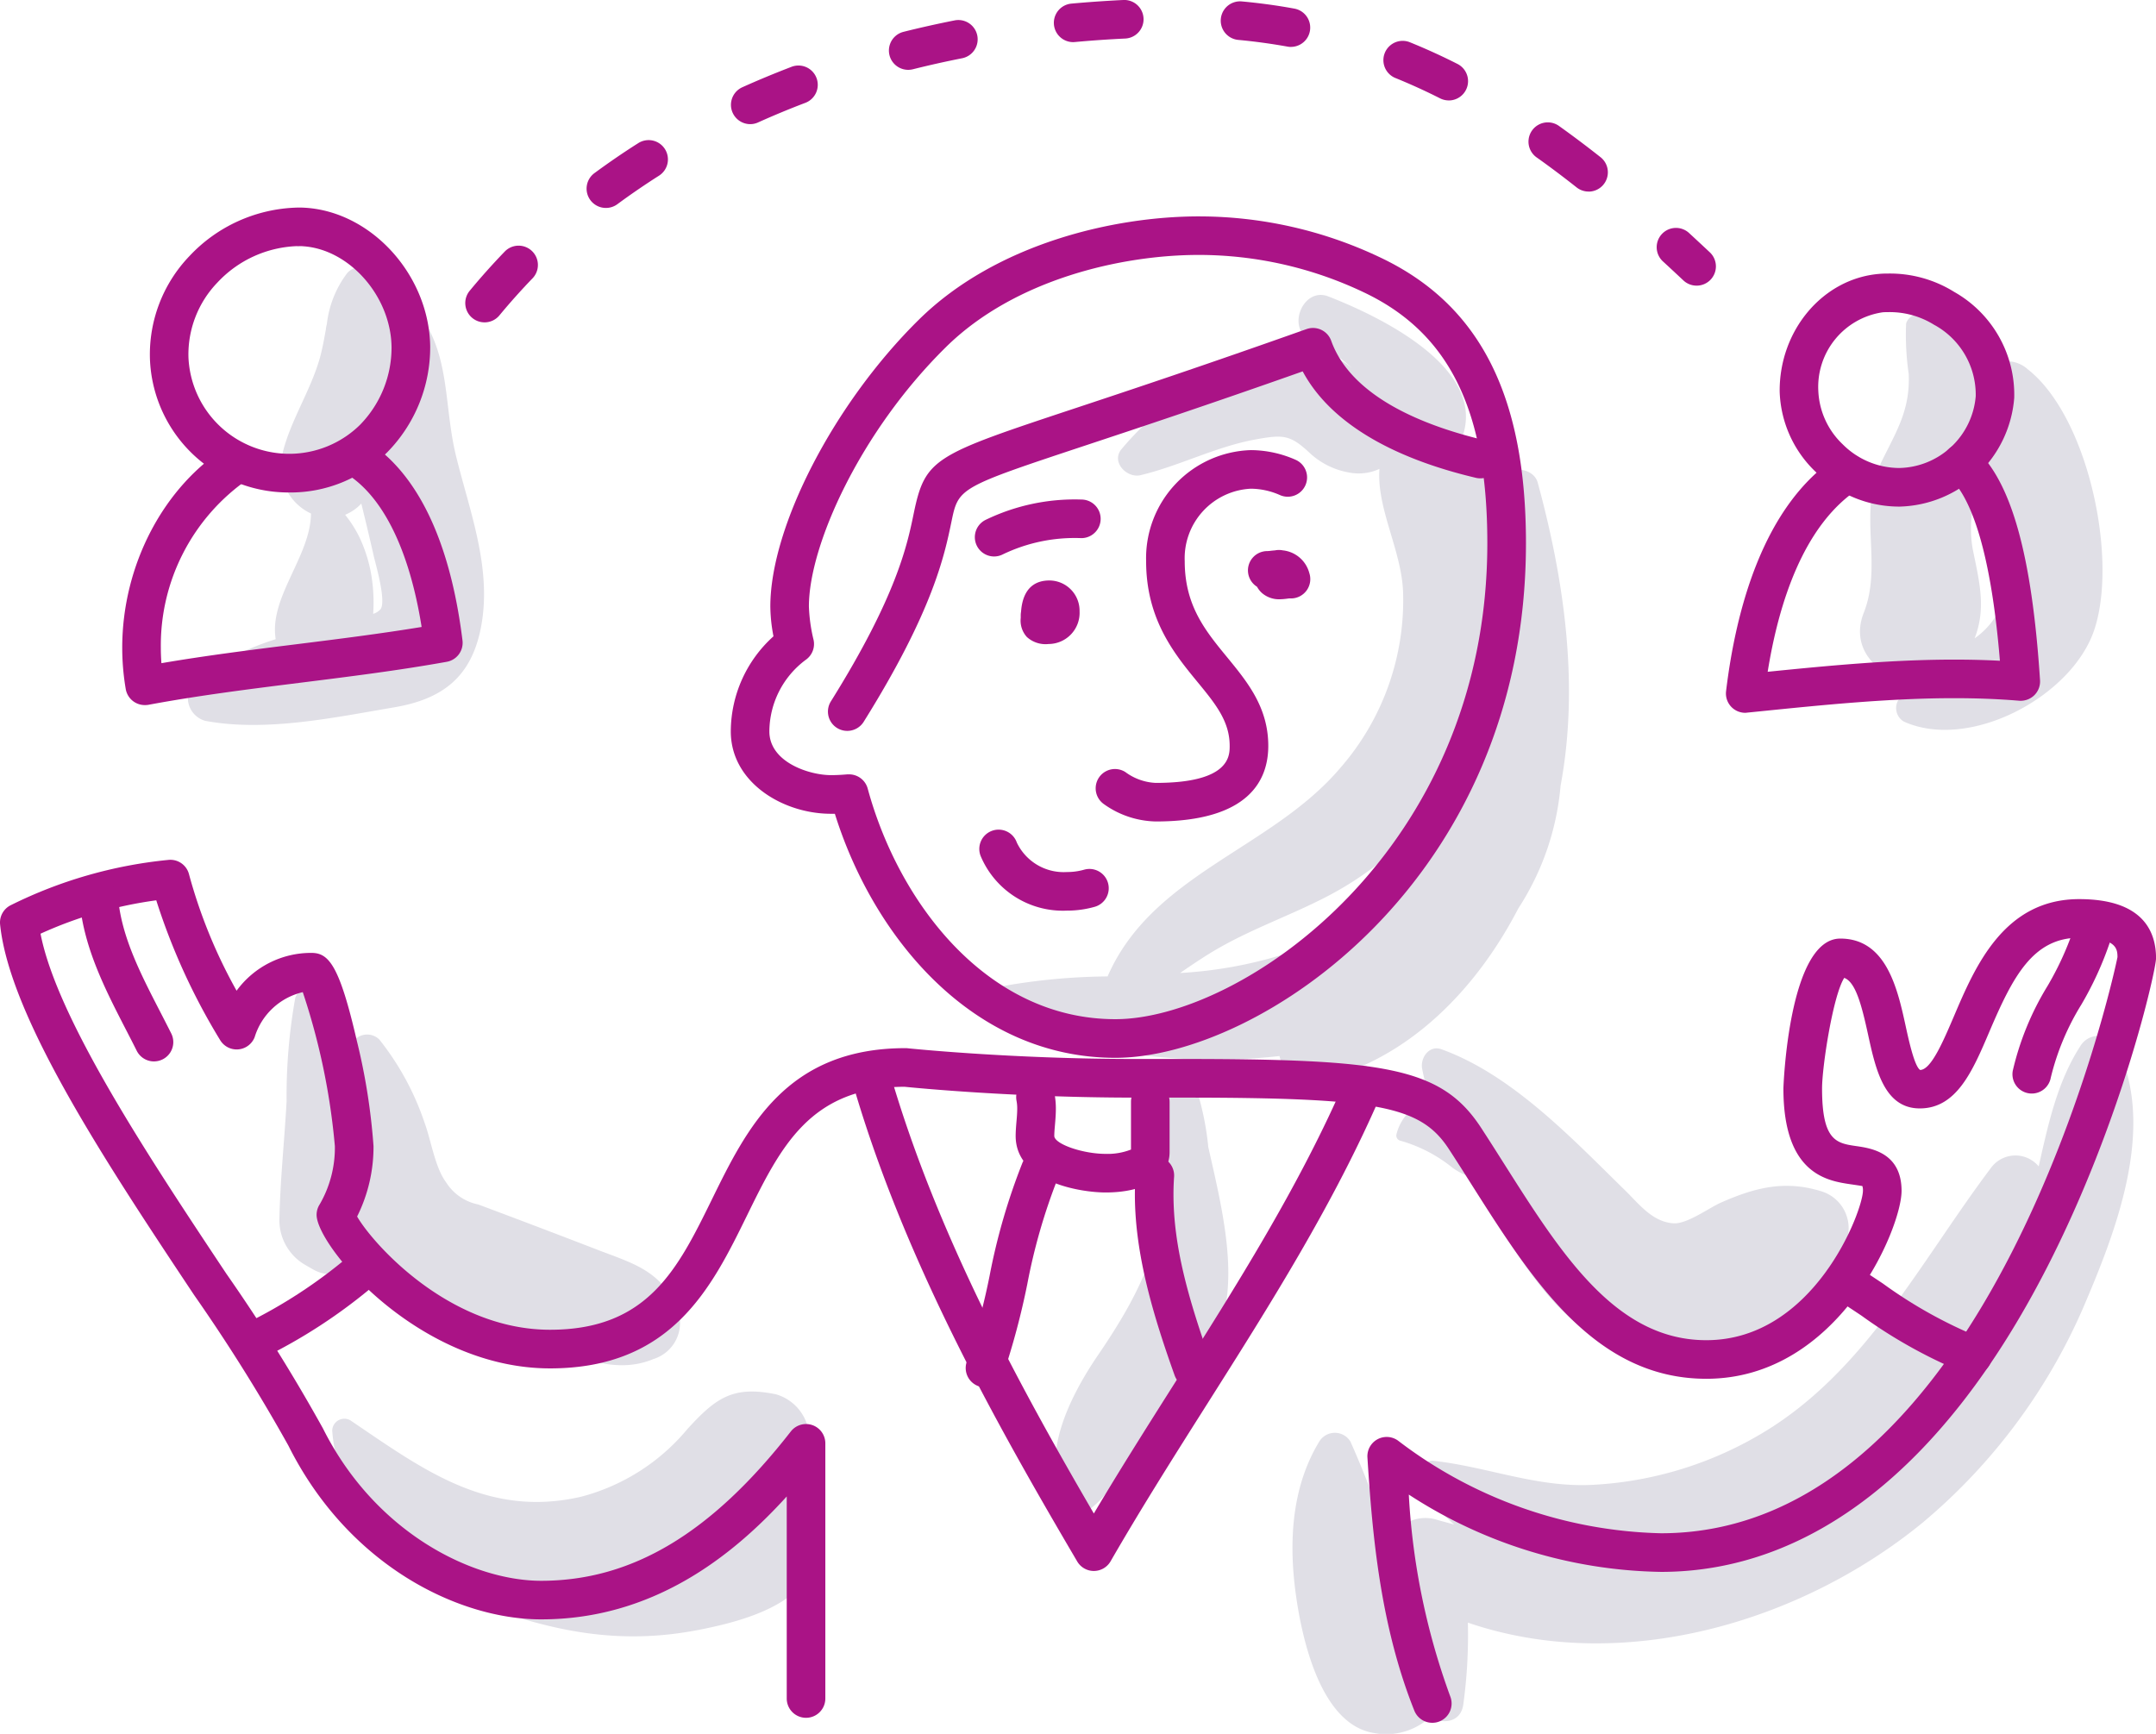 <svg id="Icon_Sustinere_cultura_interna" data-name="Icon_Sustinere cultura interna" xmlns="http://www.w3.org/2000/svg" width="149.576" height="120.309" viewBox="0 0 149.576 120.309">
  <g id="Group_935" data-name="Group 935" transform="translate(0 0)">
    <path id="Path_619" data-name="Path 619" d="M39.62,43c-.912-3.7-.321-7.315-2.939-10.362a2.852,2.852,0,0,0-1.438-.869,5.048,5.048,0,0,0-1.464-1.732,1.4,1.4,0,0,0-1.69.218,7.169,7.169,0,0,0-1.437,3.572,1.969,1.969,0,0,0-.068.369c-.119.652-.233,1.3-.4,1.917-.657,2.386-2.156,4.533-2.66,6.919a3.613,3.613,0,0,0,2.027,3.937c-.027,2.975-2.926,5.813-2.447,8.721a17.985,17.985,0,0,0-5.62,2.912,1.654,1.654,0,0,0,.726,2.751c4.182.788,8.954-.228,13.112-.935,3.274-.557,5.308-2.03,6-5.443C42.154,50.877,40.584,46.913,39.62,43ZM34.395,53.587a1.094,1.094,0,0,1-.531.344,11.484,11.484,0,0,0-.06-2.219,10.007,10.007,0,0,0-.907-3.128,8.271,8.271,0,0,0-.977-1.527,3.191,3.191,0,0,0,1.123-.78c.293,1.2.581,2.389.849,3.584C34.024,50.456,34.769,52.946,34.395,53.587Z" transform="translate(-7.976 -11.337)" fill="#e0dfe6"/>
    <path id="Path_620" data-name="Path 620" d="M219.721,38.987a2.136,2.136,0,0,0-2.89.014c-.8-2.147-2.369-3.931-4.715-3.821a.877.877,0,0,0-.833.635,18.844,18.844,0,0,0,.18,3.494c.1,2.446-.783,3.861-1.834,5.984-1.782,3.6.074,7.132-1.285,10.591-1.046,2.66,1.235,4.637,3.594,4.778a8.827,8.827,0,0,0-1.2,1.284,1.089,1.089,0,0,0,.39,1.488c4.561,2.05,11.624-1.723,13.193-6.322C226.012,52.16,223.914,42.266,219.721,38.987Zm-3.684,18.667c.8-2.078.352-3.827-.135-6.2a8.187,8.187,0,0,1,.646-4.856c.536,1.777,1.232,3.545,1.576,5.325A5.3,5.3,0,0,1,216.037,57.655Z" transform="translate(-79.043 -13.363)" fill="#e0dfe6"/>
    <path id="Path_621" data-name="Path 621" d="M148.2,46.028c-.3-1.113-2.226-1.276-2.421,0-.1.683-.2,1.369-.29,2.057a9.724,9.724,0,0,0-2.53-5.2c1.752-4.837-5.783-8.415-9.293-9.783-1.733-.675-2.927,2.176-1.268,3.008a12.4,12.4,0,0,1,2.913,1.963,7.069,7.069,0,0,0-2.417-1.269,8.6,8.6,0,0,0-5.019.786,21.017,21.017,0,0,0-8.588,6.156c-.671.892.433,1.982,1.354,1.762,2.711-.647,5.232-1.981,7.994-2.482,1.9-.345,2.383-.32,3.694.891a5.331,5.331,0,0,0,2.8,1.409,3.449,3.449,0,0,0,2.089-.254c-.2,2.773,1.541,5.653,1.641,8.569a17.7,17.7,0,0,1-4.4,12.23c-4.776,5.595-13.012,7.315-16.1,14.417a43.552,43.552,0,0,0-8.853.984.31.31,0,0,0-.184.451c1.926,3.285,6.835,3.377,10.222,3.853a40.054,40.054,0,0,0,10.743.236,2.187,2.187,0,0,0,2.7,1.713c6.226-1.444,10.949-6.325,13.864-11.953a18.539,18.539,0,0,0,2.935-8.524C151.086,60.093,150.046,52.806,148.2,46.028ZM141.158,69c-2.783,4.04-5.323,8.037-10.659,9.779a29.937,29.937,0,0,1-7.114,1.272c.9-.618,1.806-1.233,2.759-1.773,2.268-1.286,4.719-2.169,7.043-3.336a23.089,23.089,0,0,0,8.612-7.375C141.6,68.053,141.388,68.532,141.158,69Z" transform="translate(-41.517 -12.536)" fill="#e0dfe6"/>
    <path id="Path_622" data-name="Path 622" d="M185.679,127.214c-2.514-.773-4.572-.261-6.964.8-.8.356-2.327,1.478-3.251,1.429-1.472-.076-2.419-1.349-3.371-2.279-3.667-3.582-7.834-8.026-12.753-9.8-.851-.306-1.471.6-1.338,1.338a15.056,15.056,0,0,0,.574,2.145,3.347,3.347,0,0,0-2.352,2.412.368.368,0,0,0,.253.446,10.124,10.124,0,0,1,3.63,1.878,4.11,4.11,0,0,0,1,.541c.726,1.214,1.492,2.391,2.222,3.514,1.9,2.922,4.017,6.285,7.189,7.964,5.828,3.087,15.306-.732,16.993-7.164A2.674,2.674,0,0,0,185.679,127.214Z" transform="translate(-59.341 -44.559)" fill="#e0dfe6"/>
    <path id="Path_623" data-name="Path 623" d="M201.757,116.6a1.464,1.464,0,0,0-2.5,0c-1.594,2.463-2.234,5.421-2.894,8.356a2.1,2.1,0,0,0-3.3.089c-4.969,6.593-8.848,14.419-16.271,18.649a25.485,25.485,0,0,1-11.448,3.362c-3.834.179-7.215-1.248-10.93-1.667-.837-.094-1.271.959-.915,1.6a10.324,10.324,0,0,0,2.313,2.815c-.408-.11-.817-.214-1.222-.336a2.688,2.688,0,0,0-3.3,1.649,66.276,66.276,0,0,0-2.674-7.063,1.266,1.266,0,0,0-2.168,0c-2.015,3.324-2.131,7.324-1.553,11.075.461,2.992,1.771,8.606,5.387,9.15a4.5,4.5,0,0,0,3.857-1.107c.868.5,2.107.393,2.3-.848a35.269,35.269,0,0,0,.322-5.711c10.62,3.639,23.057.032,31.578-6.961a40.452,40.452,0,0,0,11.358-15.471C201.909,128.972,204.471,122,201.757,116.6Z" transform="translate(-54.925 -44.022)" fill="#e0dfe6"/>
    <path id="Path_624" data-name="Path 624" d="M128.677,125.024a20.012,20.012,0,0,0-.762-3.849c-.378-2.633-4.059-1.655-4.3.582-.207,1.931.261,3.215,1.484,4.131,1.183,4.849-1.166,9.313-4.057,13.548-1.93,2.828-4.492,7.656-1.839,10.671a.924.924,0,0,0,1.116.144c2.165-1.521,2.792-4.3,4.6-6.264,1.764-1.923,3.463-3.669,4.458-6.166C130.847,134.131,129.65,129.318,128.677,125.024Z" transform="translate(-44.85 -45.43)" fill="#e0dfe6"/>
    <path id="Path_625" data-name="Path 625" d="M58.726,132.554c-1.134-2.412-3.031-2.9-5.39-3.808q-4.139-1.6-8.294-3.151a3.441,3.441,0,0,1-2.24-1.558c-.765-1.039-1.035-2.928-1.48-4.115a18.956,18.956,0,0,0-3.143-5.778,1.208,1.208,0,0,0-2,.529c-.029.113-.045.226-.071.339a18.276,18.276,0,0,0-2.075-3.962.933.933,0,0,0-1.682.22,38.611,38.611,0,0,0-.6,7.161c-.149,2.754-.45,5.5-.5,8.255a3.584,3.584,0,0,0,1.775,3.094l.561.322a2.507,2.507,0,0,0,2.506,0l.551-.322a3.664,3.664,0,0,0,.9-.767A6.62,6.62,0,0,0,39.01,130.6c2.275,1.771,5.572,2.561,8.244,3.589,3.107,1.2,6.642,3.517,9.939,2.135A2.626,2.626,0,0,0,58.726,132.554Z" transform="translate(-11.868 -42.02)" fill="#e0dfe6"/>
    <path id="Path_626" data-name="Path 626" d="M70.543,164.972a2.932,2.932,0,0,0-1.514-1.86,7.7,7.7,0,0,0,1.234-4.182,3.2,3.2,0,0,0-2.314-3.039c-2.99-.615-4.175.254-6.145,2.414a14.287,14.287,0,0,1-7.4,4.7c-6.477,1.477-10.957-1.909-15.98-5.308a.842.842,0,0,0-1.259.722c.387,5.326,4.826,9.395,9.8,11.28a.925.925,0,0,0,.585.828c5.054,1.857,9.607,2.762,15,1.718C66.335,171.512,71.912,169.935,70.543,164.972Z" transform="translate(-14.117 -59.143)" fill="#e0dfe6"/>
    <g id="Group_934" data-name="Group 934">
      <g id="Group_913" data-name="Group 913" transform="translate(10.391 14.402)">
        <path id="Path_627" data-name="Path 627" d="M26.39,42.993h-.1a9.617,9.617,0,0,1-9.522-9.279,9.863,9.863,0,0,1,2.742-7.124,10.623,10.623,0,0,1,7.388-3.361q.322-.012.653.009c4.628.295,8.59,4.7,8.66,9.617a10.4,10.4,0,0,1-2.969,7.339A9.446,9.446,0,0,1,26.39,42.993ZM27.125,25.9a.411.411,0,0,1-.156,0,7.933,7.933,0,0,0-5.51,2.517,7.2,7.2,0,0,0-2.019,5.2,7,7,0,0,0,11.9,4.686,7.665,7.665,0,0,0,2.19-5.411c-.05-3.515-2.92-6.778-6.144-6.983C27.3,25.9,27.213,25.9,27.125,25.9Z" transform="translate(-16.757 -23.224)" fill="#aa1386"/>
      </g>
      <g id="Group_914" data-name="Group 914" transform="translate(8.48 30.243)">
        <path id="Path_628" data-name="Path 628" d="M15.239,67.449a1.34,1.34,0,0,1-1.32-1.114,17.155,17.155,0,0,1-.243-2.871c0-5.739,2.887-11.232,7.355-13.993a1.339,1.339,0,0,1,1.407,2.279,14.021,14.021,0,0,0-6.084,11.714c0,.359.014.719.041,1.078,3.1-.531,6.272-.928,9.352-1.313,2.869-.358,5.824-.728,8.7-1.2-.866-5.458-2.773-9.253-5.426-10.753a1.339,1.339,0,0,1,1.318-2.331c2.554,1.444,5.832,5.047,6.943,14.018a1.337,1.337,0,0,1-1.091,1.483c-3.336.6-6.778,1.029-10.108,1.446-3.506.438-7.13.892-10.594,1.539A1.366,1.366,0,0,1,15.239,67.449Z" transform="translate(-13.676 -48.768)" fill="#aa1386"/>
      </g>
      <g id="Group_915" data-name="Group 915" transform="translate(123.471 18.981)">
        <path id="Path_629" data-name="Path 629" d="M207.337,46.779a8.173,8.173,0,0,1-5.736-2.407,8.029,8.029,0,0,1-2.5-5.569c-.036-4.244,2.985-7.832,6.879-8.168.2-.019.411-.027.606-.025a8.424,8.424,0,0,1,4.623,1.273,8.2,8.2,0,0,1,4.164,7.354,8.188,8.188,0,0,1-7.957,7.543Zm-.762-13.492c-.121,0-.241,0-.358.015a5.233,5.233,0,0,0-4.434,5.478,5.422,5.422,0,0,0,1.694,3.681,5.558,5.558,0,0,0,3.917,1.64,5.433,5.433,0,0,0,5.308-4.978,5.518,5.518,0,0,0-2.9-4.966A5.813,5.813,0,0,0,206.574,33.287Z" transform="translate(-199.104 -30.609)" fill="#aa1386"/>
      </g>
      <g id="Group_916" data-name="Group 916" transform="translate(119.739 30.784)">
        <path id="Path_630" data-name="Path 630" d="M194.425,68.317a1.339,1.339,0,0,1-1.33-1.5c.668-5.556,2.549-12.891,7.721-16.276a1.339,1.339,0,0,1,1.466,2.24c-3.843,2.517-5.547,7.994-6.3,12.69,4.253-.43,8.626-.845,12.926-.845,1.109,0,2.162.026,3.185.08-.7-8.5-2.28-11.62-3.517-12.73a1.339,1.339,0,1,1,1.788-1.994c2.512,2.254,3.946,7.362,4.513,16.076a1.341,1.341,0,0,1-.4,1.042,1.356,1.356,0,0,1-1.049.379c-1.438-.119-2.918-.177-4.522-.177-4.471,0-9.094.47-13.564.924l-.787.079A.993.993,0,0,1,194.425,68.317Z" transform="translate(-193.085 -49.641)" fill="#aa1386"/>
      </g>
      <g id="Group_917" data-name="Group 917" transform="translate(50.699 15.016)">
        <path id="Path_631" data-name="Path 631" d="M108.438,82.6c-9.881,0-16.781-8.34-19.461-16.934-.092,0-.183,0-.273,0-3.341,0-6.947-2.185-6.947-5.714a8.916,8.916,0,0,1,2.961-6.6,11.373,11.373,0,0,1-.218-2.066c0-5.561,4.433-14.122,10.312-19.912,5.36-5.279,13.543-7.16,19.415-7.16a29.271,29.271,0,0,1,12.524,2.82c6.939,3.257,10.172,9.567,10.172,19.858C136.921,70.335,118.378,82.6,108.438,82.6ZM89.965,62.93a1.339,1.339,0,0,1,1.291.988c2.164,7.966,8.316,16,17.182,16,8.759,0,25.805-11.658,25.805-33.029,0-9.256-2.662-14.633-8.632-17.435a26.62,26.62,0,0,0-11.385-2.566c-5.341,0-12.753,1.679-17.536,6.389-5.955,5.865-9.514,13.76-9.514,18A11.415,11.415,0,0,0,87.5,53.6a1.338,1.338,0,0,1-.537,1.379,6.232,6.232,0,0,0-2.53,4.969c0,2.145,2.781,3.036,4.27,3.036.348,0,.732-.017,1.142-.054C89.885,62.932,89.926,62.93,89.965,62.93Z" transform="translate(-81.756 -24.215)" fill="#aa1386"/>
      </g>
      <g id="Group_918" data-name="Group 918" transform="translate(57.441 22.754)">
        <path id="Path_632" data-name="Path 632" d="M93.965,64.654a1.339,1.339,0,0,1-1.135-2.049c4.559-7.293,5.3-10.868,5.739-13,.8-3.886,1.393-4.081,11.228-7.345,3.743-1.242,8.87-2.944,16.035-5.488a1.342,1.342,0,0,1,1.708.812c1.42,3.969,6.6,5.95,10.688,6.913a1.339,1.339,0,0,1-.613,2.606c-6.09-1.433-10.221-3.976-12.052-7.395-6.586,2.326-11.374,3.915-14.922,5.091-8.957,2.972-8.957,2.972-9.447,5.346-.479,2.312-1.279,6.181-6.09,13.881A1.345,1.345,0,0,1,93.965,64.654Z" transform="translate(-92.627 -36.693)" fill="#aa1386"/>
      </g>
      <g id="Group_919" data-name="Group 919" transform="translate(75.993 31.231)">
        <path id="Path_633" data-name="Path 633" d="M126.734,76.131a6.386,6.386,0,0,1-3.593-1.2,1.339,1.339,0,0,1,1.485-2.228,3.819,3.819,0,0,0,2.108.752c5.128,0,5.128-1.866,5.128-2.569,0-1.715-.99-2.92-2.245-4.448-1.582-1.927-3.552-4.326-3.552-8.368a7.5,7.5,0,0,1,7.268-7.706,7.746,7.746,0,0,1,3.111.675,1.339,1.339,0,0,1-1.074,2.453,5.08,5.08,0,0,0-2.037-.451,4.83,4.83,0,0,0-4.59,5.029c0,3.084,1.431,4.825,2.944,6.668,1.4,1.708,2.853,3.473,2.853,6.147C134.54,73.278,133.185,76.131,126.734,76.131Z" transform="translate(-122.544 -50.362)" fill="#aa1386"/>
      </g>
      <g id="Group_920" data-name="Group 920" transform="translate(67.951 57.593)">
        <path id="Path_634" data-name="Path 634" d="M115.648,98.465a6.186,6.186,0,0,1-5.987-3.784,1.339,1.339,0,1,1,2.507-.94,3.6,3.6,0,0,0,3.48,2.046,4.3,4.3,0,0,0,1.177-.158,1.339,1.339,0,1,1,.735,2.575A6.979,6.979,0,0,1,115.648,98.465Z" transform="translate(-109.576 -92.872)" fill="#aa1386"/>
      </g>
      <g id="Group_921" data-name="Group 921" transform="translate(70.812 40.277)">
        <path id="Path_635" data-name="Path 635" d="M116.127,69.358a1.925,1.925,0,0,1-1.509-.486,1.692,1.692,0,0,1-.426-1.326l0-.185a1.4,1.4,0,0,1,.022-.241c.128-1.784,1.119-2.17,1.96-2.17a2.1,2.1,0,0,1,2.1,2.143A2.162,2.162,0,0,1,116.127,69.358Z" transform="translate(-114.189 -64.949)" fill="#aa1386"/>
      </g>
      <g id="Group_922" data-name="Group 922" transform="translate(86.58 38.165)">
        <path id="Path_636" data-name="Path 636" d="M141.831,64.961a1.808,1.808,0,0,1-1.24-.429,1.6,1.6,0,0,1-.347-.439,1.339,1.339,0,0,1,.709-2.475,2.131,2.131,0,0,0,.258-.023c.095-.011.189-.02.282-.027a1.376,1.376,0,0,1,.544,0,2.13,2.13,0,0,1,1.833,1.571,1.34,1.34,0,0,1-1.27,1.764h-.126c-.03,0-.078.009-.131.015A4.262,4.262,0,0,1,141.831,64.961Z" transform="translate(-139.615 -61.544)" fill="#aa1386"/>
      </g>
      <g id="Group_923" data-name="Group 923" transform="translate(67.633 34.662)">
        <path id="Path_637" data-name="Path 637" d="M110.4,59.845a1.339,1.339,0,0,1-.6-2.536,14.19,14.19,0,0,1,6.65-1.415,1.339,1.339,0,0,1,0,2.678A11.49,11.49,0,0,0,111,59.7,1.348,1.348,0,0,1,110.4,59.845Z" transform="translate(-109.063 -55.894)" fill="#aa1386"/>
      </g>
      <g id="Group_924" data-name="Group 924" transform="translate(0 59.66)">
        <path id="Path_638" data-name="Path 638" d="M99.367,156.085a1.338,1.338,0,0,1-1.243-.842c-2.352-5.879-2.913-12.149-3.254-17.564A1.339,1.339,0,0,1,97,136.512a31.189,31.189,0,0,0,18.236,6.422c22.931,0,31.431-38.7,31.669-39.976,0-.618-.1-1.346-2.655-1.346-3.208,0-4.6,2.692-6.222,6.494-1.171,2.751-2.278,5.349-4.837,5.349-2.469,0-3.065-2.721-3.589-5.123-.445-2.037-.86-3.642-1.653-3.935-.78,1.22-1.539,6.16-1.539,7.676,0,3.651,1.007,3.8,2.4,4,1.011.148,3.116.457,3.116,3.106,0,2.58-4.356,13.036-13.546,13.036-7.746,0-12.094-6.864-16.3-13.5-.52-.82-1.038-1.639-1.562-2.441-1.958-3-4.917-3.569-18.63-3.569l-3.173,0c-8.265,0-15.176-.672-15.962-.752-6.557.028-8.59,4.169-10.942,8.963-2.433,4.958-5.19,10.578-13.651,10.578-9.114,0-16.194-8.5-16.194-10.655a1.358,1.358,0,0,1,.221-.737,7.825,7.825,0,0,0,1.047-4.027,46.592,46.592,0,0,0-2.226-10.687,4.586,4.586,0,0,0-3.34,3.126,1.339,1.339,0,0,1-2.4.19,44.338,44.338,0,0,1-4.425-9.689,28.649,28.649,0,0,0-8.029,2.317c1.145,5.927,7.627,15.676,12.887,23.586a122.882,122.882,0,0,1,6.7,10.73c3.636,7.272,10.4,10.584,15.143,10.584,6.306,0,11.811-3.292,17.322-10.361a1.339,1.339,0,0,1,2.395.824V154.4a1.339,1.339,0,0,1-2.678,0V140.38c-3.842,4.234-9.352,8.529-17.039,8.529-5.728,0-13.371-3.73-17.538-12.064A121.521,121.521,0,0,0,13.466,126.4c-6-9.024-12.8-19.252-13.457-25.71a1.34,1.34,0,0,1,.726-1.33,31.409,31.409,0,0,1,10.943-3.148,1.334,1.334,0,0,1,1.438,1,35.513,35.513,0,0,0,3.3,8.076,6.393,6.393,0,0,1,5.2-2.624c1.2,0,1.941.882,3.144,6.107a43.4,43.4,0,0,1,1.155,7.3,10.815,10.815,0,0,1-1.137,4.885c1.01,1.771,6.3,7.857,13.385,7.857,6.791,0,8.856-4.208,11.246-9.079,2.406-4.9,5.132-10.461,13.412-10.461.047,0,.094,0,.14.007.071.008,7.164.744,15.754.744l3.173,0c14.184,0,18.12.563,20.873,4.784.529.812,1.054,1.64,1.58,2.471,3.993,6.3,7.764,12.258,14.037,12.258,7.47,0,10.843-8.94,10.868-10.36a.944.944,0,0,0-.039-.335c-.062-.013-.5-.078-.787-.12-1.64-.241-4.691-.688-4.691-6.652,0-.1.357-10.4,3.947-10.4,3.209,0,3.978,3.519,4.539,6.089.212.971.606,2.777,1,3.028.762-.011,1.6-1.988,2.347-3.732,1.46-3.428,3.46-8.123,8.686-8.123,4.408,0,5.333,2.227,5.333,4.1,0,.816-2.347,11.321-7.635,21.595-7.068,13.73-16.306,20.987-26.712,20.987a32.938,32.938,0,0,1-17.494-5.364,48.184,48.184,0,0,0,2.874,14,1.339,1.339,0,0,1-.746,1.74A1.306,1.306,0,0,1,99.367,156.085Z" transform="translate(-0.002 -96.204)" fill="#aa1386"/>
      </g>
      <g id="Group_925" data-name="Group 925" transform="translate(5.522 61.098)">
        <path id="Path_639" data-name="Path 639" d="M14.07,111.075a1.34,1.34,0,0,1-1.2-.74c-.241-.484-.491-.967-.741-1.453-1.437-2.789-2.923-5.672-3.217-8.9a1.339,1.339,0,0,1,2.667-.242c.246,2.706,1.55,5.235,2.931,7.914.255.495.509.989.756,1.482a1.338,1.338,0,0,1-1.2,1.937Z" transform="translate(-8.907 -98.523)" fill="#aa1386"/>
      </g>
      <g id="Group_926" data-name="Group 926" transform="translate(139.617 63.646)">
        <path id="Path_640" data-name="Path 640" d="M226.48,114.865a1.339,1.339,0,0,1-1.318-1.579,19.716,19.716,0,0,1,2.4-5.865,21.079,21.079,0,0,0,1.777-3.836,1.339,1.339,0,1,1,2.565.769,23.236,23.236,0,0,1-1.988,4.345,17.433,17.433,0,0,0-2.117,5.065A1.341,1.341,0,0,1,226.48,114.865Z" transform="translate(-225.14 -102.632)" fill="#aa1386"/>
      </g>
      <g id="Group_927" data-name="Group 927" transform="translate(59.033 73.202)">
        <path id="Path_641" data-name="Path 641" d="M112.049,153.845a1.339,1.339,0,0,1-1.154-.66C105.16,143.432,98.748,132,95.246,119.748a1.339,1.339,0,1,1,2.575-.735c3.184,11.143,8.89,21.681,14.228,30.845,1.805-3.038,3.705-6.04,5.555-8.96,4.311-6.812,8.771-13.856,11.959-21.283a1.339,1.339,0,0,1,2.46,1.057c-3.271,7.621-7.788,14.757-12.157,21.658-2.235,3.531-4.546,7.182-6.656,10.846A1.341,1.341,0,0,1,112.049,153.845Z" transform="translate(-95.195 -118.041)" fill="#aa1386"/>
      </g>
      <g id="Group_928" data-name="Group 928" transform="translate(70.463 74.795)">
        <path id="Path_642" data-name="Path 642" d="M119.869,128.559c-1.736,0-6.243-.705-6.243-3.924,0-.312.027-.647.056-.993.025-.29.052-.59.052-.889a2.737,2.737,0,0,0-.045-.54,1.339,1.339,0,0,1,2.626-.53,5.429,5.429,0,0,1,.1,1.07c0,.376-.03.752-.062,1.117-.023.267-.047.525-.047.765,0,.559,1.966,1.246,3.565,1.246a4.421,4.421,0,0,0,1.756-.3v-3.313a1.339,1.339,0,0,1,2.678,0v3.5C124.3,127.491,122.6,128.559,119.869,128.559Z" transform="translate(-113.626 -120.611)" fill="#aa1386"/>
      </g>
      <g id="Group_929" data-name="Group 929" transform="translate(66.996 79.889)">
        <path id="Path_643" data-name="Path 643" d="M109.375,145.2a1.34,1.34,0,0,1-1.261-1.79,49.508,49.508,0,0,0,1.581-5.953,43.383,43.383,0,0,1,2.271-7.819,1.339,1.339,0,1,1,2.461,1.055,40.691,40.691,0,0,0-2.118,7.346,52.273,52.273,0,0,1-1.674,6.273A1.337,1.337,0,0,1,109.375,145.2Z" transform="translate(-108.035 -128.825)" fill="#aa1386"/>
      </g>
      <g id="Group_930" data-name="Group 930" transform="translate(78.734 80.207)">
        <path id="Path_644" data-name="Path 644" d="M130.981,145.452a1.34,1.34,0,0,1-1.261-.889c-1.431-4.01-2.757-8.307-2.757-12.557,0-.475.016-.949.05-1.424a1.339,1.339,0,0,1,2.671.19q-.043.616-.043,1.234c0,3.628,1.04,7.284,2.6,11.657a1.339,1.339,0,0,1-.812,1.711A1.316,1.316,0,0,1,130.981,145.452Z" transform="translate(-126.963 -129.337)" fill="#aa1386"/>
      </g>
      <g id="Group_931" data-name="Group 931" transform="translate(16.352 86.897)">
        <path id="Path_645" data-name="Path 645" d="M27.71,147.581a1.339,1.339,0,0,1-.6-2.536,34.641,34.641,0,0,0,7.053-4.6,1.338,1.338,0,1,1,1.741,2.033,37.319,37.319,0,0,1-7.6,4.959A1.336,1.336,0,0,1,27.71,147.581Z" transform="translate(-26.37 -140.125)" fill="#aa1386"/>
      </g>
      <g id="Group_932" data-name="Group 932" transform="translate(126.557 87.533)">
        <path id="Path_646" data-name="Path 646" d="M214.378,149.007a1.342,1.342,0,0,1-.457-.08,34.41,34.41,0,0,1-7.249-4.014c-.651-.434-1.306-.869-1.972-1.293a1.339,1.339,0,0,1,1.438-2.259c.681.433,1.35.879,2.017,1.322a31.908,31.908,0,0,0,6.679,3.726,1.339,1.339,0,0,1-.456,2.6Z" transform="translate(-204.08 -141.152)" fill="#aa1386"/>
      </g>
      <g id="Group_933" data-name="Group 933" transform="translate(32.279)">
        <path id="Path_647" data-name="Path 647" d="M53.391,22.369a1.339,1.339,0,0,1-1.031-2.192c.775-.939,1.6-1.86,2.448-2.739a1.339,1.339,0,0,1,1.926,1.86c-.8.83-1.579,1.7-2.31,2.584A1.334,1.334,0,0,1,53.391,22.369Zm84.087-2.548a1.333,1.333,0,0,1-.917-.363q-.7-.657-1.387-1.29a1.339,1.339,0,1,1,1.811-1.971q.7.645,1.41,1.311a1.338,1.338,0,0,1-.917,2.314ZM61.813,14.43a1.339,1.339,0,0,1-.8-2.416C61.985,11.3,63,10.6,64.037,9.944a1.339,1.339,0,1,1,1.436,2.26c-.983.626-1.948,1.287-2.867,1.965A1.338,1.338,0,0,1,61.813,14.43Zm68.171-1.137a1.335,1.335,0,0,1-.829-.288c-.937-.74-1.879-1.449-2.8-2.1a1.339,1.339,0,0,1,1.553-2.181c.957.682,1.934,1.416,2.906,2.184a1.339,1.339,0,0,1-.83,2.389ZM71.827,8.615a1.339,1.339,0,0,1-.55-2.561c1.091-.491,2.224-.961,3.368-1.4a1.339,1.339,0,1,1,.955,2.5c-1.1.419-2.181.869-3.225,1.339A1.315,1.315,0,0,1,71.827,8.615Zm48.455-1.646a1.335,1.335,0,0,1-.6-.144c-1.037-.525-2.1-1.006-3.143-1.429a1.339,1.339,0,0,1,1-2.482c1.118.451,2.246.964,3.351,1.524a1.339,1.339,0,0,1-.606,2.533Zm-37.5-2.122a1.339,1.339,0,0,1-.324-2.638c1.168-.292,2.362-.559,3.55-.794a1.339,1.339,0,0,1,.52,2.627c-1.144.226-2.295.483-3.419.765A1.377,1.377,0,0,1,82.783,4.847Zm26.56-1.589a1.332,1.332,0,0,1-.241-.022c-1.116-.2-2.265-.359-3.418-.466A1.338,1.338,0,1,1,105.929.1c1.231.113,2.459.281,3.651.5a1.339,1.339,0,0,1-.238,2.655ZM94.217,2.924A1.339,1.339,0,0,1,94.1.252C95.292.143,96.51.059,97.719,0a1.339,1.339,0,0,1,.125,2.675c-1.169.055-2.347.137-3.5.243C94.3,2.922,94.258,2.924,94.217,2.924Z" transform="translate(-52.053 -0.001)" fill="#aa1386"/>
      </g>
    </g>
  </g>
</svg>
